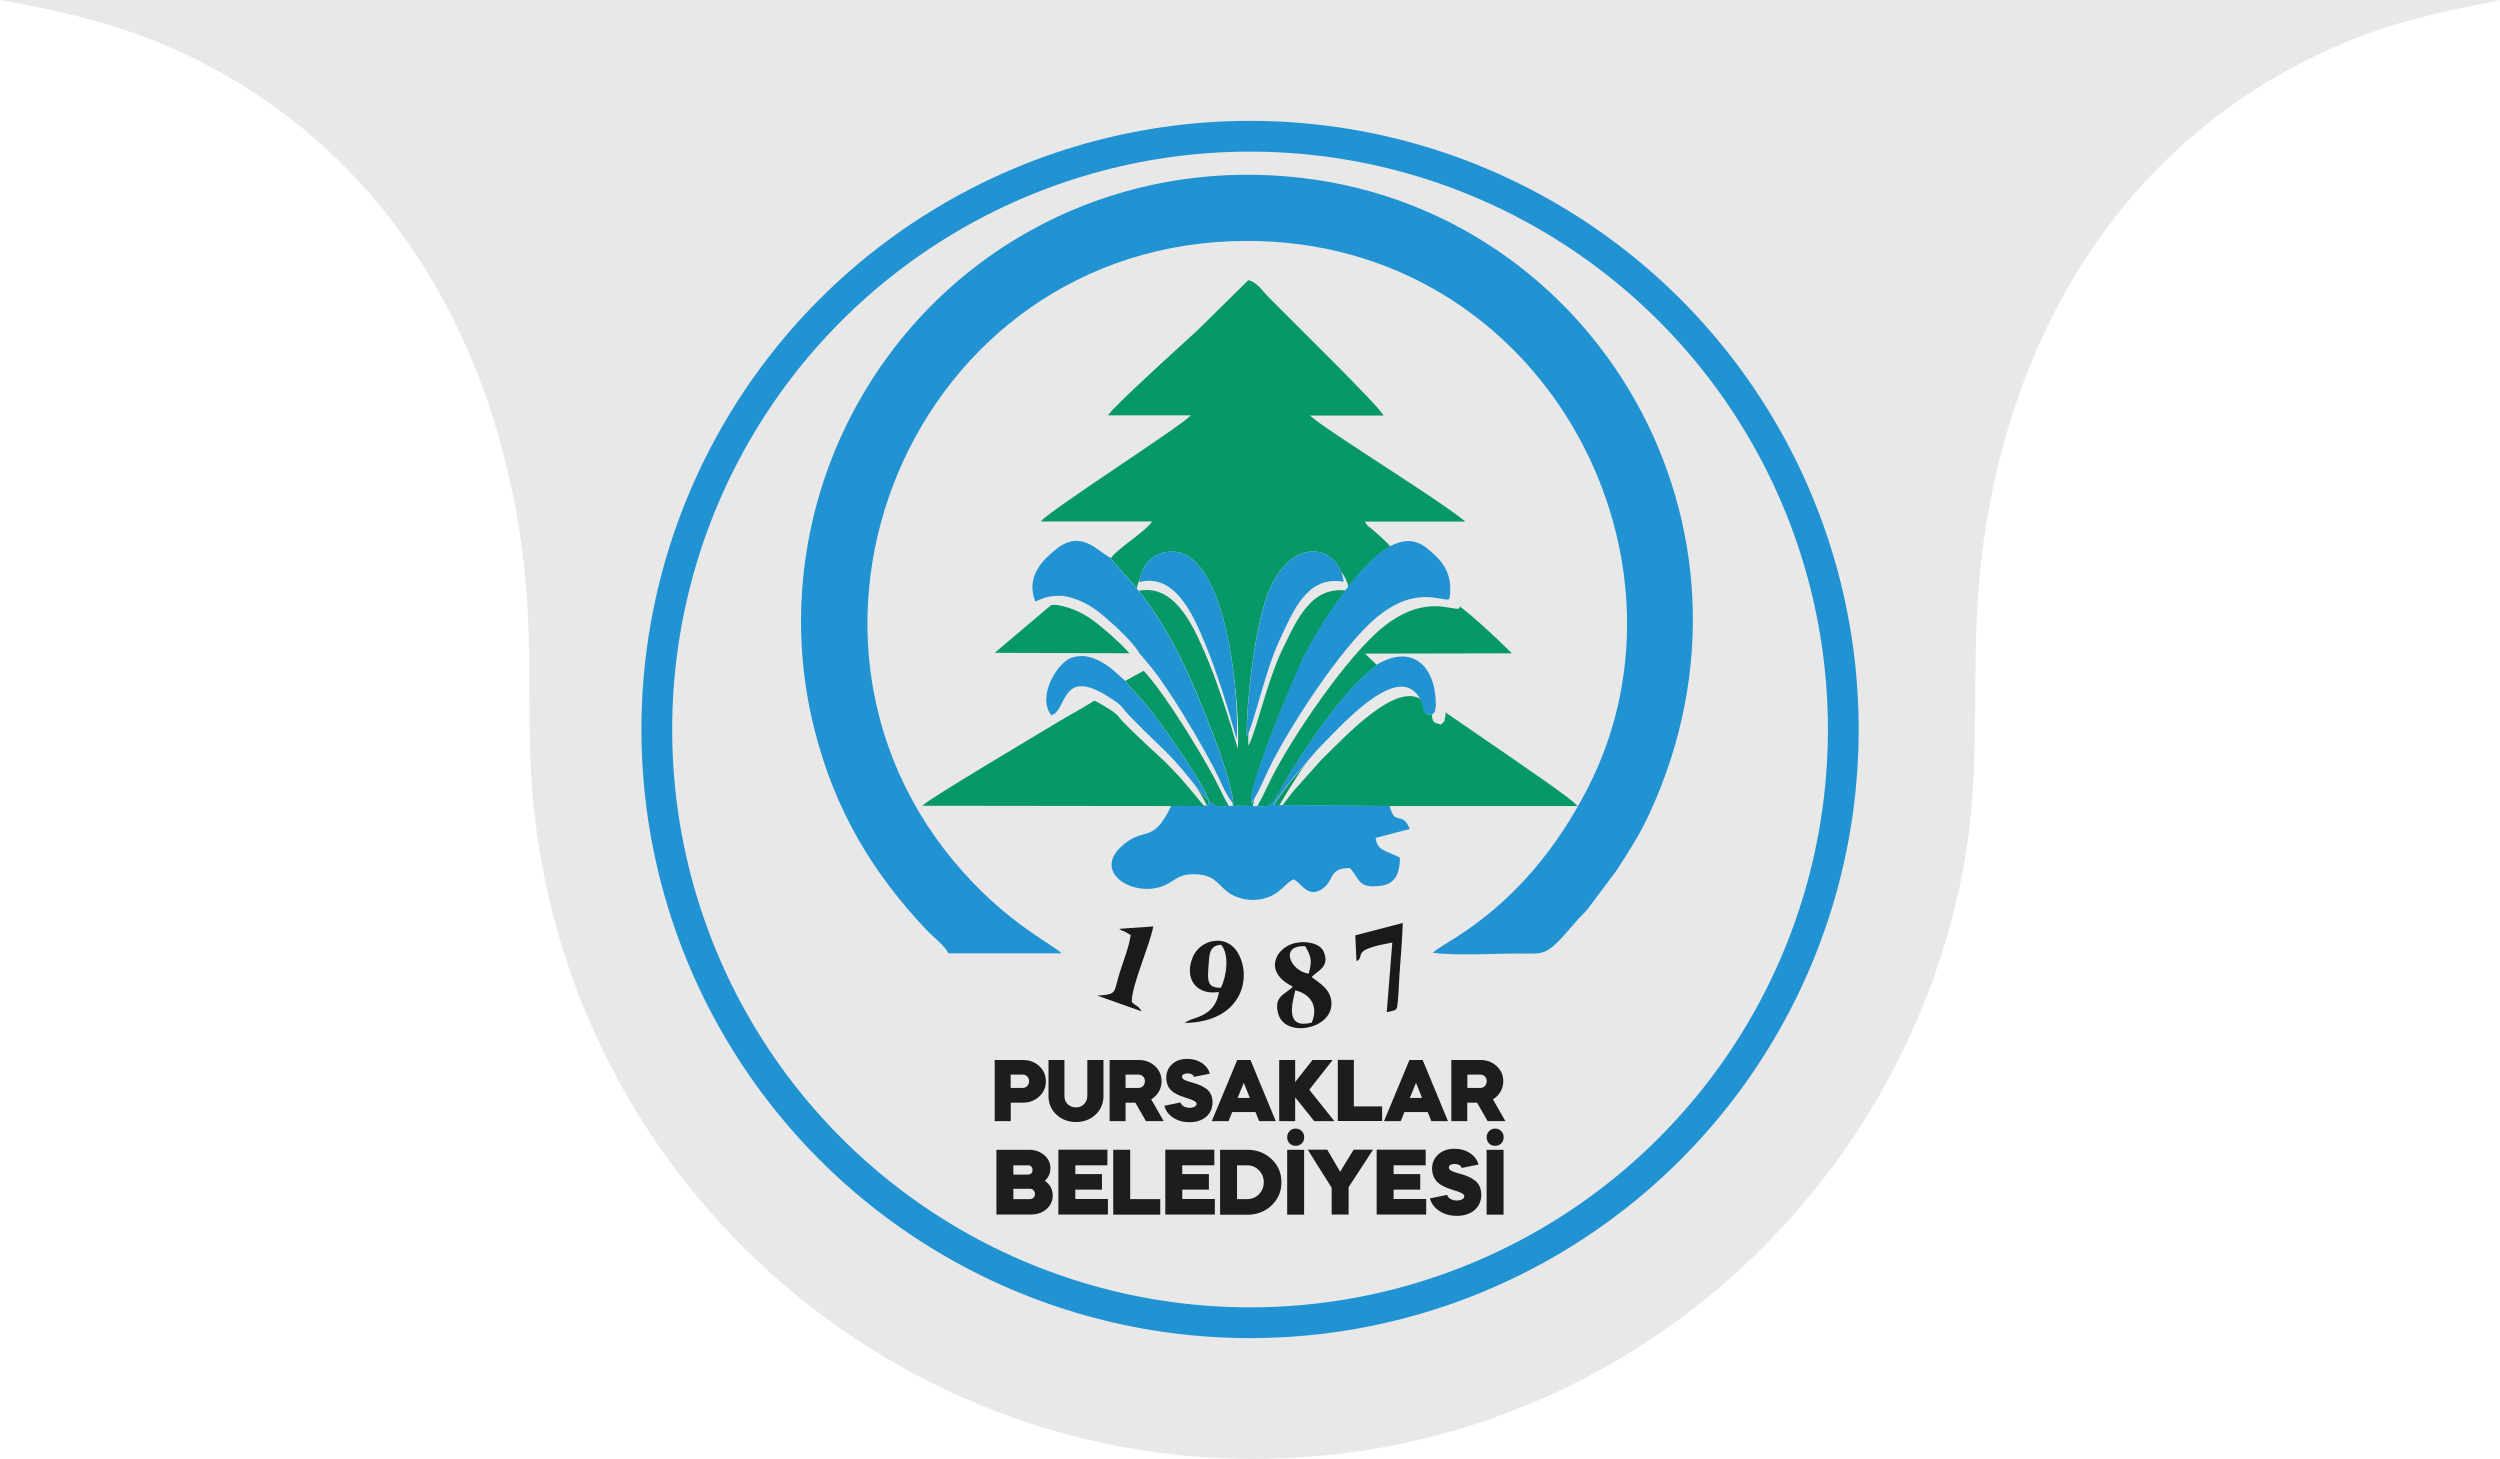 <?xml version="1.0" encoding="UTF-8"?>
<svg id="katman_2" data-name="katman 2" xmlns="http://www.w3.org/2000/svg" viewBox="0 0 247.81 144.61">
  <defs>
    <style>
      .cls-1 {
        fill: #079867;
      }

      .cls-1, .cls-2, .cls-3, .cls-4 {
        fill-rule: evenodd;
      }

      .cls-2, .cls-5 {
        fill: #2193d2;
      }

      .cls-6 {
        fill: #1d1d1b;
      }

      .cls-7, .cls-4 {
        fill: #E9E8E9;
      }

      .cls-3 {
        fill: #1a1b19;
      }
    </style>
  </defs>
  <g id="katman_1" data-name="katman 1">
    <path class="cls-7" d="M247.81,0c-4.56.93-9,1.79-13.36,3.43-22.83,8.57-35.47,28.81-38.1,52.49-1.12,10.05.16,19.94-1.69,29.89-5.72,30.91-31.08,54.89-62.43,58.36-39.97,4.43-75.51-24.84-79.37-64.62-.72-7.46-.05-14.98-.8-22.44-2.25-22.49-13.42-42.53-34.51-52.11C11.89,2.42,6.12,1.09,0,0h247.81Z"/>
    <g>
      <circle class="cls-5" cx="123.91" cy="72.31" r="60.33"/>
      <circle class="cls-7" cx="123.91" cy="72.31" r="57.28"/>
      <path class="cls-2" d="M94.01,94.5h11.21c-.67-.74-4.52-2.56-8.79-7.02-22.66-23.63-6.11-63.55,27.14-63.6,29.22-.04,45.66,31.02,33.86,54.15-3.15,6.17-7.37,11.22-13.06,14.86-.62.4-1.82,1.08-2.35,1.55,2.21.32,6.17.07,8.58.08,2.67.01,2.67.31,5.68-3.24.37-.44.69-.68,1.07-1.14l2.85-3.8c1.13-1.74,2.3-3.53,3.26-5.6,13.21-28.47-5.25-59.68-34.39-63.1-19.36-2.27-37.17,7.81-45.32,24.81-4.22,8.81-5.67,19.43-3,29.93,2.04,8.01,5.78,14.21,11.15,19.86.61.64,1.71,1.46,2.12,2.25"/>
      <g>
        <path class="cls-3" d="M128.15,97.8c-.66.76-1.98.88-1.43,2.74.69,2.31,5.18,1.54,5.26-.99.04-1.43-1.18-2.11-1.97-2.7.57-.63,1.85-.99,1.2-2.51-.35-.83-1.71-1.13-2.89-.85-1.85.44-3.17,2.85-.16,4.31M129.73,96.51c-1.8-.22-2.97-2.84-.35-2.72.65,1.13.66,1.46.35,2.72ZM130.02,101.37c-2.55.63-2.02-1.6-1.63-3.2,1.58.36,2.32,1.68,1.63,3.2Z"/>
        <path class="cls-3" d="M120.82,98.33c-.3,2.23-2.25,2.51-2.86,2.77-.06.03-.12.06-.18.09-.06.03-.13.08-.18.1-.05.03-.13.07-.18.11,5.85-.08,6.76-4.74,5.18-7.11-1.15-1.73-3.66-1.16-4.38.61-.88,2.17.43,3.79,2.61,3.43M121.02,97.91c-1.38.03-1.33-.74-1.23-2.11.09-1.23.07-2.07,1.25-2.15.85.94.54,3.16-.02,4.26Z"/>
        <path class="cls-3" d="M110.95,92.07c.46.35.14.06.55.28l.58.34c-.16,1.14-.71,2.54-1.07,3.66-.67,2.07-.17,2.21-2.24,2.34l4.39,1.56c-.4-.65-.39-.39-.97-.91-.07-1.56,1.76-5.55,2.13-7.51l-3.36.24Z"/>
        <path class="cls-3" d="M134.34,92.7l.12,2.58c1-.5-.81-1.09,3.55-1.85l-.55,6.9c1.08-.26,1-.09,1.11-1.2.08-.79.09-1.7.15-2.49.12-1.72.27-3.43.33-5.15l-4.7,1.22Z"/>
      </g>
      <g>
        <path class="cls-1" d="M110.1,55.29c.76,1.26,3.98,3.6,7.34,10.78,1.44,3.08,4.41,10.21,4.84,13.6-.78-.85-1.31-2.33-1.9-3.47-1.52-2.91-4.41-7.82-6.3-10.11l-2.53,1.4c.64.88,1.46,1.6,2.28,2.63.8,1.01,1.35,1.79,2.17,2.93.85,1.19,3.5,5.11,3.84,6.35l.36.31s.1.06.15.08c.05.02.11.04.17.06.4.11-.01.02.4.06.45.04,1.11-.03,1.57-.03,4.44-.05,2.81.92,5.67-3.66,2.13-3.41,5.26-7.98,8.34-10.29l-1.2-1.14,14.57-.03c-1.47-1.46-4.72-4.53-6.18-5.35-.6.34-3.22-1.51-7.24,1.84-3.45,2.87-8.63,10.83-10.67,15.03-.55,1.13-1.08,2.5-1.73,3.36-.52-1.24,4.26-12.6,5.13-14.37,1.87-3.81,5.86-9.66,8.63-11.1-.37-.48-.7-.7-1.24-1.22-.26-.25-.3-.26-.59-.51-.55-.48-.29-.12-.69-.74h9.97c-2.75-2.28-13.94-9.11-15.4-10.51h7.29c-.49-1-9.33-9.6-11.52-11.86-.61-.63-.94-1.26-1.88-1.57l-5.01,4.94c-1.18,1.09-8.44,7.64-8.91,8.47h8.21c-1,1.12-14.09,9.46-14.87,10.52h11.04c-.78,1.1-3.32,2.58-4.09,3.62M112.93,57.7c.45-3.14,3.28-3.36,4.51-2.75,4.48,2.23,5.39,14.67,5.15,18.36-.81-2.94-2.03-6.9-3.2-9.67-1.13-2.67-2.91-6.87-6.46-5.94ZM123.58,73.01c-.04-3.66.79-10.21,1.85-13.47,2.17-6.64,7.24-5.72,7.75-1.88-3.59-.61-4.94,2.75-6.4,5.89-1.43,3.09-2.48,8.22-3.21,9.46Z"/>
        <path class="cls-1" d="M137.76,79.9h18.62c-.86-.95-5.43-3.97-6.83-4.98l-7.19-4.94c-.15.72.04.42-.41.92-1.42-.27-.31-.73-1.52-2.13-2.35-2.72-7.68,3.43-9.87,5.62l-2.65,3.11c-.46.61-1.25,1.64-1.65,2.32l11.52.08Z"/>
        <path class="cls-1" d="M116.09,79.9c.66,0,1.3,0,1.96,0,.09,0,1.1,0,1.11,0,.7-.16.52.2.66-.5l-.66-.68c-3.55-4.52-3.45-3.91-7.04-7.59-1.36-1.39-.52-1-2.74-2.36-.95.85-3.14,1.97-4.36,2.71-2.25,1.37-13.09,7.78-13.6,8.39l24.66.03Z"/>
        <path class="cls-1" d="M112.95,64.77c-.52-1-2.38-2.7-3.21-3.43-1.21-1.05-2.43-1.95-4.44-2.3l-6.7,5.67,14.35.05Z"/>
        <path class="cls-4" d="M117.26,80.8c-.3,0-.61,0-.91,0h.91ZM120.93,80.8c-.41-.03.01.05-.4-.06-.06-.02-.12-.04-.18-.06-.05-.02-.11-.06-.16-.08l-.37-.31c-.14.7.04.35-.68.5h1.79ZM124.49,80.8c-.48-.02-1.1-.04-1.91-.03-.23,0-.51.02-.79.03h2.7ZM137.17,66.82c-3.21,2.31-6.46,6.88-8.69,10.29-1.89,2.9-1.9,3.57-2.82,3.69h12.13l-11.29-.07c.42-.68,1.24-1.72,1.72-2.32l2.77-3.11c2.29-2.2,7.83-8.34,10.28-5.62,1.26,1.4.1,1.87,1.59,2.13.47-.5.27-.2.43-.92.03-3.94-2.44-6.19-6.12-4.07Z"/>
        <path class="cls-4" d="M104.68,59.95c2.1.35,3.36,1.24,4.62,2.3.86.72,2.81,2.43,3.35,3.43.47.48.75.86,1.16,1.32,1.97,2.29,4.97,7.21,6.56,10.11.62,1.14,1.17,2.62,1.98,3.47-.45-3.39-3.55-10.52-5.04-13.6-3.5-7.18-6.85-9.52-7.64-10.78-1.49-.76-3.08-2.86-5.69-.82-1.28,1-3.11,2.67-2.1,5.14,1.14-.44,1.36-.57,2.8-.56"/>
        <path class="cls-4" d="M138.53,55.06c-2.89,1.45-7.05,7.3-8.99,11.1-.9,1.77-5.88,13.13-5.34,14.37.68-.86,1.24-2.23,1.81-3.36,2.12-4.19,7.52-12.15,11.11-15.03,4.19-3.35,6.92-1.5,7.54-1.84.4-2.06-.4-3.4-1.51-4.39-1.32-1.18-2.46-1.92-4.62-.85"/>
        <path class="cls-4" d="M112.63,58.61c3.7-.92,5.56,3.28,6.73,5.94,1.22,2.77,2.5,6.73,3.34,9.67.24-3.69-.7-16.13-5.37-18.36-1.29-.61-4.23-.39-4.7,2.75"/>
        <path class="cls-4" d="M123.73,73.92c.76-1.24,1.85-6.37,3.35-9.46,1.51-3.14,2.92-6.5,6.66-5.89-.53-3.84-5.82-4.76-8.08,1.88-1.11,3.26-1.97,9.81-1.93,13.47"/>
        <path class="cls-4" d="M108.94,69.68c2.31,1.36,1.44.97,2.86,2.36,3.73,3.67,3.64,3.07,7.33,7.59l.68.68c-.36-1.25-3.12-5.17-4-6.35-.85-1.14-1.43-1.93-2.26-2.93-.85-1.03-1.71-1.76-2.38-2.63-.52-.33-3.01-3.25-5.66-2.25-1.32.5-3.48,3.7-2,5.65,1.59-.27.97-4.57,5.43-2.11"/>
        <path class="cls-2" d="M136.48,65.92c-3.08,2.31-6.2,6.88-8.34,10.29-2.86,4.58-1.23,3.61-5.67,3.66-.46,0-1.12.07-1.57.03-.41-.04,0,.05-.4-.06-.06-.02-.12-.04-.17-.06-.05-.02-.11-.06-.15-.08l-.36-.31c-.14.7.04.34-.66.5-.02,0-1.02,0-1.11,0-.66-.01-1.3-.01-1.96,0-1.89,4-2.78,1.85-5.1,4.18-2.45,2.47,1.19,4.74,4.06,3.84,1.44-.45,1.48-1.29,3.43-1.25,1.8.04,2.21.92,3.05,1.63.89.76,2.35,1.14,3.75.78,1.66-.43,1.97-1.44,2.95-1.91.76.32,1.41,2,2.91.9,1.17-.87.55-2.02,2.68-2.01,1.03,1.16.78,2.03,3.03,1.76,1.48-.18,1.91-1.27,1.92-2.8-1.63-.8-2.24-.71-2.41-1.95l3.39-.89c-.8-1.89-1.5-.19-2-2.29l-11.52-.08c.4-.68,1.19-1.72,1.65-2.32l2.65-3.11c2.19-2.2,7.52-8.34,9.87-5.62,1.21,1.4.1,1.87,1.52,2.13.45-.5.26-.2.41-.92.03-3.94-2.34-6.19-5.87-4.07"/>
        <path class="cls-2" d="M105.3,59.05c2.01.35,3.23,1.24,4.44,2.3.83.72,2.7,2.43,3.21,3.43.45.48.72.86,1.12,1.32,1.89,2.29,4.77,7.21,6.3,10.11.6,1.14,1.12,2.62,1.9,3.47-.43-3.39-3.4-10.52-4.84-13.6-3.36-7.18-6.57-9.52-7.34-10.78-1.43-.76-2.95-2.86-5.46-.82-1.23,1-2.99,2.67-2.01,5.14,1.09-.44,1.31-.57,2.68-.56"/>
        <path class="cls-2" d="M137.78,54.15c-2.77,1.45-6.76,7.3-8.63,11.1-.87,1.77-5.64,13.13-5.13,14.37.65-.86,1.19-2.23,1.73-3.36,2.03-4.19,7.22-12.15,10.67-15.03,4.02-3.35,6.64-1.5,7.24-1.84.38-2.06-.39-3.4-1.45-4.39-1.26-1.18-2.36-1.92-4.43-.85"/>
        <path class="cls-2" d="M112.93,57.7c3.55-.92,5.34,3.28,6.46,5.94,1.17,2.77,2.4,6.73,3.2,9.67.23-3.69-.67-16.13-5.15-18.36-1.24-.61-4.06-.39-4.51,2.75"/>
        <path class="cls-2" d="M123.58,73.01c.73-1.24,1.78-6.37,3.21-9.46,1.45-3.14,2.8-6.5,6.4-5.89-.51-3.84-5.58-4.76-7.75,1.88-1.06,3.26-1.89,9.81-1.85,13.47"/>
        <path class="cls-2" d="M109.39,68.77c2.22,1.36,1.38.97,2.74,2.36,3.58,3.67,3.49,3.07,7.04,7.59l.66.68c-.35-1.25-2.99-5.17-3.84-6.35-.82-1.14-1.37-1.93-2.17-2.93-.82-1.03-1.65-1.76-2.28-2.63-.5-.33-2.89-3.25-5.43-2.25-1.27.5-3.34,3.7-1.92,5.65,1.53-.27.93-4.57,5.21-2.11"/>
      </g>
      <g>
        <path class="cls-6" d="M100.18,111.13h-1.58v-6.06h2.79c.65,0,1.19.2,1.63.61.43.4.65.9.65,1.5s-.22,1.11-.66,1.51c-.43.41-.97.61-1.62.61h-1.2v1.83ZM100.18,106.52v1.32h1.2c.35,0,.63-.29.63-.67s-.28-.65-.63-.65h-1.2Z"/>
        <path class="cls-6" d="M107.8,105.07h1.58v3.58c0,.73-.26,1.34-.78,1.83s-1.17.74-1.94.74-1.43-.25-1.95-.74c-.52-.49-.78-1.11-.78-1.83v-3.58h1.58v3.57c0,.32.1.6.32.81s.49.32.82.32.59-.1.8-.32.33-.49.33-.81v-3.57Z"/>
        <path class="cls-6" d="M112.86,105.07c.65,0,1.19.2,1.63.61.43.4.65.9.65,1.5,0,.76-.4,1.42-1.03,1.79l1.24,2.16h-1.76l-1.05-1.83h-.97v1.83h-1.58v-6.06h2.87ZM111.57,106.52v1.32h1.29c.36,0,.63-.29.63-.67s-.28-.65-.63-.65h-1.29Z"/>
        <path class="cls-6" d="M118.35,106.76c-.07-.48-1.22-.48-1.18-.02,0,.15.11.23.27.32.1.04.3.12.43.16l.58.17c.46.14.76.28,1.14.55.38.28.6.74.6,1.32s-.21,1.08-.63,1.44c-.42.35-.97.54-1.65.54-.62,0-1.16-.15-1.62-.45s-.75-.7-.88-1.18l1.61-.33c.07.3.44.53.9.53.39,0,.69-.16.69-.39,0-.14-.1-.22-.27-.31-.19-.1-.49-.21-.78-.29-.46-.15-.69-.23-1.08-.45-.55-.32-.84-.75-.88-1.5,0-.56.19-1.02.58-1.38.39-.36.89-.53,1.51-.53.55,0,1.04.14,1.45.41.41.28.67.63.78,1.06l-1.57.31Z"/>
        <path class="cls-6" d="M120.12,111.13l2.52-6.06h1.31l2.51,6.06h-1.65l-.36-.9h-2.31l-.36.9h-1.65ZM122.69,108.83h1.2l-.6-1.5-.61,1.5Z"/>
        <path class="cls-6" d="M126.8,105.07h1.58v2.19l1.72-2.19h2l-2.32,2.95,2.49,3.11h-2l-1.89-2.36v2.36h-1.58v-6.06Z"/>
        <path class="cls-6" d="M134.2,105.07v4.6h2.8v1.45h-4.39v-6.06h1.58Z"/>
        <path class="cls-6" d="M137.19,111.13l2.52-6.06h1.31l2.51,6.06h-1.65l-.36-.9h-2.31l-.36.9h-1.65ZM139.76,108.83h1.2l-.6-1.5-.61,1.5Z"/>
        <path class="cls-6" d="M146.73,105.07c.65,0,1.19.2,1.63.61.43.4.65.9.65,1.5,0,.76-.4,1.42-1.03,1.79l1.24,2.16h-1.76l-1.05-1.83h-.97v1.83h-1.58v-6.06h2.87ZM145.45,106.52v1.32h1.29c.36,0,.63-.29.63-.67s-.28-.65-.63-.65h-1.29Z"/>
      </g>
      <g>
        <path class="cls-6" d="M98.77,120.4v-6.43h3.19c.62,0,1.12.17,1.54.52s.62.79.62,1.31c0,.5-.18.91-.55,1.25.52.36.78.85.78,1.46,0,.54-.21.99-.63,1.35-.41.36-.94.53-1.56.53h-3.37ZM100.45,115.51v.92h1.48c.21,0,.39-.15.42-.37,0-.02,0-.05,0-.09,0-.27-.18-.46-.43-.46h-1.48ZM100.45,117.85v1.01h1.66c.27,0,.48-.22.48-.51s-.21-.51-.48-.51h-1.66Z"/>
        <path class="cls-6" d="M109.77,113.97v1.54h-3.18v.87h2.64v1.54h-2.64v.93h3.23v1.54h-4.91v-6.43h4.86Z"/>
        <path class="cls-6" d="M112.03,113.97v4.89h2.98v1.54h-4.66v-6.43h1.68Z"/>
        <path class="cls-6" d="M120.37,113.97v1.54h-3.18v.87h2.64v1.54h-2.64v.93h3.23v1.54h-4.91v-6.43h4.86Z"/>
        <path class="cls-6" d="M120.94,120.4v-6.43h2.68c.97,0,1.77.31,2.43.93.65.62.97,1.38.97,2.29s-.32,1.67-.97,2.29c-.65.62-1.46.93-2.43.93h-2.68ZM122.62,115.51v3.35h1c.47,0,.86-.16,1.17-.48.32-.32.48-.73.48-1.19s-.16-.86-.48-1.19c-.31-.32-.7-.49-1.17-.49h-1Z"/>
        <path class="cls-6" d="M128.43,111.87c.49,0,.85.37.85.86s-.36.85-.85.85-.84-.37-.84-.85.36-.86.84-.86ZM127.59,120.4v-6.43h1.68v6.43h-1.68Z"/>
        <path class="cls-6" d="M132,117.74l-2.37-3.78h1.93l1.28,2.19,1.34-2.19h1.92l-2.42,3.72v2.71h-1.68v-2.66Z"/>
        <path class="cls-6" d="M141.32,113.97v1.54h-3.18v.87h2.64v1.54h-2.64v.93h3.23v1.54h-4.91v-6.43h4.86Z"/>
        <path class="cls-6" d="M144.87,115.76c-.07-.51-1.3-.51-1.25-.02,0,.16.12.24.29.34.1.05.32.13.46.17l.62.18c.49.15.81.29,1.21.59.4.29.63.78.63,1.4s-.22,1.15-.67,1.53c-.45.38-1.03.57-1.76.57-.66,0-1.23-.16-1.72-.48-.49-.32-.8-.74-.94-1.25l1.71-.35c.07.32.47.56.96.56.41,0,.74-.17.74-.41,0-.15-.11-.24-.28-.33-.2-.1-.52-.22-.83-.3-.49-.16-.74-.25-1.15-.48-.58-.34-.89-.8-.94-1.59,0-.6.2-1.08.62-1.46.41-.38.95-.56,1.61-.56.59,0,1.1.15,1.54.44.44.29.72.67.83,1.13l-1.66.33Z"/>
        <path class="cls-6" d="M148.2,111.87c.49,0,.85.37.85.86s-.36.85-.85.85-.84-.37-.84-.85.36-.86.84-.86ZM147.36,120.4v-6.43h1.68v6.43h-1.68Z"/>
      </g>
    </g>
  </g>
</svg>